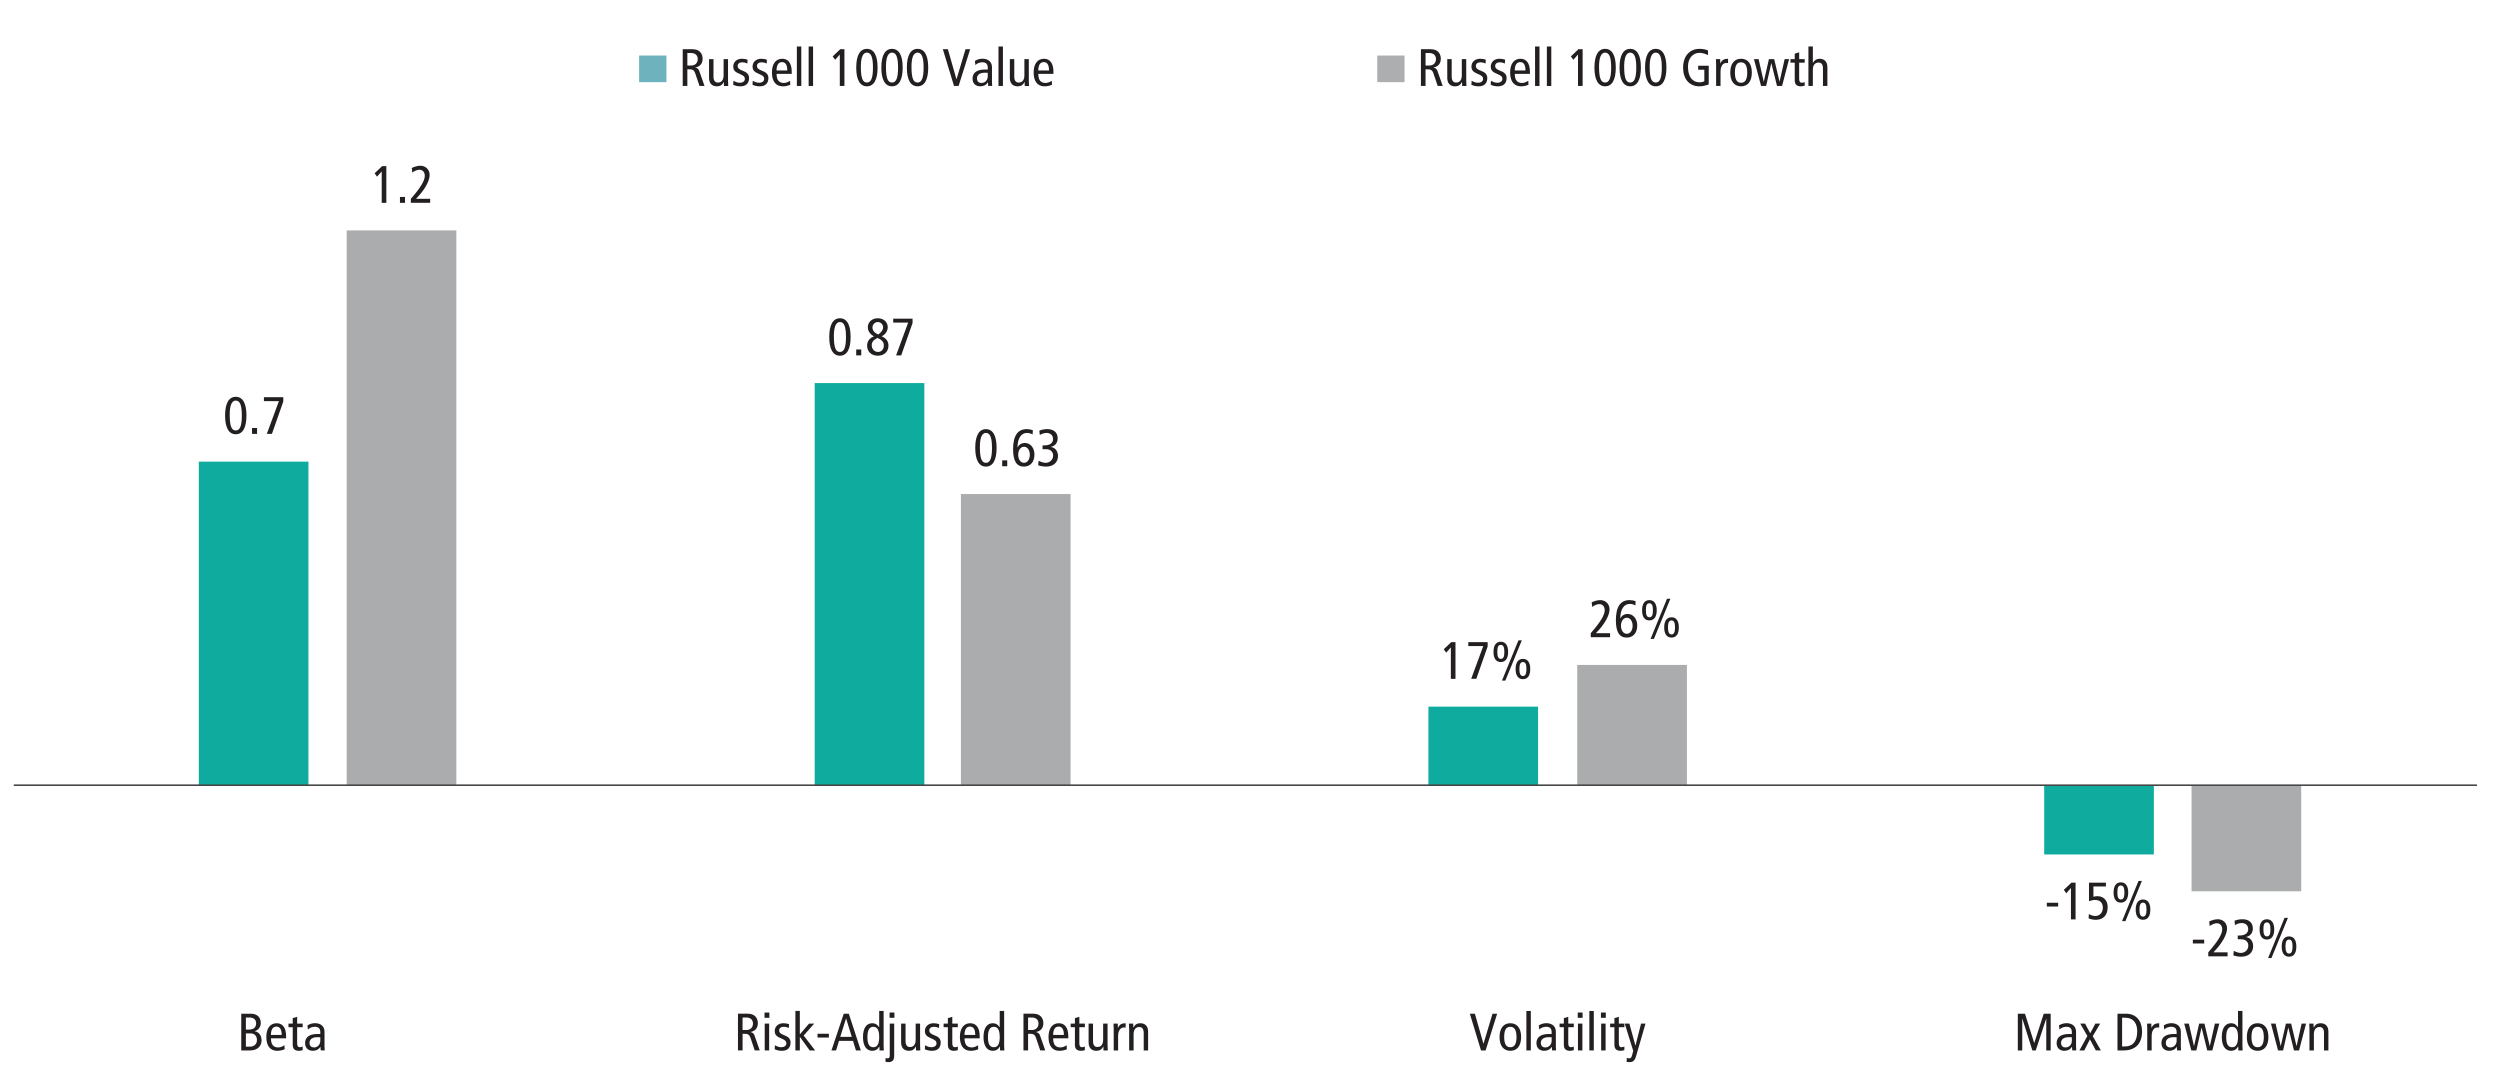 <?xml version="1.0" encoding="UTF-8"?><svg id="Layer_1" xmlns="http://www.w3.org/2000/svg" width="1140" height="490.21" viewBox="0 0 1140 490.21"><defs><style>.cls-1{fill:#0eab9e;}.cls-2{fill:#231f20;}.cls-3{fill:#adaeb0;}.cls-3,.cls-4{fill-rule:evenodd;}.cls-5{fill:#abacae;}.cls-6{fill:none;stroke:#464646;stroke-linejoin:round;stroke-width:.75px;}.cls-4{fill:#6eb2bd;}</style></defs><polygon class="cls-1" points="90.65 210.51 140.65 210.51 140.65 358.05 90.65 358.05 90.65 210.51 90.65 210.51"/><path class="cls-2" d="M102.64,189.48c0-5.59,1.73-8.54,4.87-8.54s4.87,2.9,4.87,8.54-1.73,8.54-4.87,8.54-4.87-2.95-4.87-8.54ZM107.51,196.3c1.92,0,2.76-2.11,2.76-6.82s-.84-6.82-2.76-6.82c-2.16,0-2.76,3.05-2.76,6.41,0,5.4.89,7.22,2.76,7.22Z"/><path class="cls-2" d="M114.93,197.86v-2.69h2.3v2.69h-2.3Z"/><path class="cls-2" d="M121.67,197.86l5.5-14.93h-6.82v-1.82h8.83v1.99l-5.18,14.76h-2.33Z"/><polygon class="cls-5" points="158.09 105.06 208.09 105.06 208.09 358.05 158.09 358.05 158.09 105.06 158.09 105.06"/><path class="cls-2" d="M174.06,92.5v-14.33l-2.14,2.4-1.1-1.56,3.43-3.26h1.92v16.75h-2.11Z"/><path class="cls-2" d="M182.38,92.5v-2.69h2.3v2.69h-2.3Z"/><path class="cls-2" d="M187.35,92.5v-1.85c4.3-4.9,6.36-8.23,6.36-10.44,0-1.63-.91-2.81-2.47-2.81-.84,0-2.14.43-3.22,1.3l-.26-2.11c1.46-.7,2.9-1.01,3.94-1.01,2.47,0,4.22,1.82,4.22,4.22,0,2.74-2.33,6.94-6.24,10.87h6.48v1.82h-8.81Z"/><polygon class="cls-1" points="371.5 174.68 421.5 174.68 421.5 358.05 371.5 358.05 371.5 174.68 371.5 174.68"/><path class="cls-2" d="M378.14,153.67c0-5.59,1.73-8.54,4.87-8.54s4.87,2.9,4.87,8.54-1.73,8.54-4.87,8.54-4.87-2.95-4.87-8.54ZM383.01,160.49c1.92,0,2.76-2.11,2.76-6.82s-.84-6.82-2.76-6.82c-2.16,0-2.76,3.05-2.76,6.41,0,5.4.89,7.22,2.76,7.22Z"/><path class="cls-2" d="M390.43,162.05v-2.69h2.3v2.69h-2.3Z"/><path class="cls-2" d="M405.14,157.63c0,2.64-1.92,4.58-4.87,4.58s-4.87-1.92-4.87-4.58c0-1.99,1.06-3.43,3.14-4.27-1.75-.84-2.81-2.42-2.81-4.15,0-2.21,1.75-4.08,4.54-4.08s4.54,1.85,4.54,4.08c0,1.73-1.06,3.34-2.78,4.15,2.09.84,3.12,2.33,3.12,4.27ZM397.51,157.39c0,1.75,1.18,3.1,2.9,3.1,1.54,0,2.62-1.25,2.62-2.95,0-1.61-.94-2.57-2.9-3.46-1.87,1.03-2.62,1.87-2.62,3.31ZM402.69,149.2c0-1.25-1.08-2.35-2.42-2.35s-2.42,1.13-2.42,2.5.98,2.5,2.62,3.19c1.34-.96,2.23-2.09,2.23-3.34Z"/><path class="cls-2" d="M408.62,162.05l5.5-14.93h-6.82v-1.82h8.83v1.99l-5.18,14.76h-2.33Z"/><polygon class="cls-5" points="438.17 225.28 488.17 225.28 488.17 358.05 438.17 358.05 438.17 225.28 438.17 225.28"/><path class="cls-2" d="M444.71,204.23c0-5.59,1.73-8.54,4.87-8.54s4.87,2.9,4.87,8.54-1.73,8.54-4.87,8.54-4.87-2.95-4.87-8.54ZM449.59,211.05c1.92,0,2.76-2.11,2.76-6.82s-.84-6.82-2.76-6.82c-2.16,0-2.76,3.05-2.76,6.41,0,5.4.89,7.22,2.76,7.22Z"/><path class="cls-2" d="M457,212.61v-2.69h2.3v2.69h-2.3Z"/><path class="cls-2" d="M464.03,204.06c.58-1.32,1.8-2.06,3.31-2.06,2.64,0,4.37,2.35,4.37,5.23,0,3.48-1.92,5.54-4.82,5.54-3.24,0-4.92-2.45-4.92-7.87,0-6.14,2.06-9.22,6.22-9.22,1.03,0,2.02.19,2.78.48l-.1,1.97c-.77-.46-1.63-.72-2.57-.72-2.62,0-4.3,2.42-4.32,6.65h.05ZM469.6,207.37c0-1.99-1.01-3.65-2.64-3.65s-2.66,1.63-2.66,3.65,1.03,3.67,2.66,3.67,2.64-1.68,2.64-3.67Z"/><path class="cls-2" d="M473.61,210.09c1.13.6,2.26.96,3.19.96,1.94,0,3.43-1.44,3.43-3.36,0-1.73-1.3-2.86-3.19-2.86h-1.63v-1.73h.77c2.76,0,4.01-1.22,4.01-2.95,0-1.63-1.22-2.74-2.98-2.74-.84,0-1.94.29-3.07.94l-.19-1.97c1.03-.48,2.4-.7,3.65-.7,2.88,0,4.7,1.56,4.7,4.15,0,2.11-1.15,3.53-3.1,3.94v.05c2.02.29,3.24,1.94,3.24,4.13,0,2.81-1.99,4.82-5.45,4.82-1.18,0-2.71-.26-3.58-.62l.19-2.06Z"/><polygon class="cls-1" points="651.36 322.23 701.36 322.23 701.36 358.05 651.36 358.05 651.36 322.23 651.36 322.23"/><path class="cls-2" d="M661.59,309.55v-14.33l-2.14,2.4-1.1-1.56,3.43-3.26h1.92v16.75h-2.11Z"/><path class="cls-2" d="M670.86,309.55l5.5-14.93h-6.82v-1.82h8.83v1.99l-5.18,14.76h-2.33Z"/><path class="cls-2" d="M681.03,297.26c0-3.05,1.22-4.63,3.34-4.63s3.34,1.66,3.34,4.63-1.2,4.63-3.34,4.63-3.34-1.58-3.34-4.63ZM685.98,297.26c0-2.23-.48-3.19-1.63-3.19s-1.58.98-1.58,3.19.5,3.19,1.61,3.19,1.61-.91,1.61-3.19ZM684.9,310.34l7.51-18.34h1.54l-7.51,18.34h-1.54ZM691.11,305.08c0-2.98,1.2-4.63,3.34-4.63s3.34,1.58,3.34,4.63-1.2,4.63-3.34,4.63-3.34-1.68-3.34-4.63ZM696.06,305.08c0-2.23-.48-3.19-1.61-3.19s-1.61,1.06-1.61,3.19.53,3.19,1.61,3.19,1.61-.94,1.61-3.19Z"/><polygon class="cls-5" points="719.23 303.2 769.23 303.2 769.23 358.05 719.23 358.05 719.23 303.2 719.23 303.2"/><path class="cls-2" d="M725.39,290.57v-1.85c4.3-4.9,6.36-8.23,6.36-10.44,0-1.63-.91-2.81-2.47-2.81-.84,0-2.14.43-3.22,1.3l-.26-2.11c1.46-.7,2.9-1.01,3.94-1.01,2.47,0,4.22,1.82,4.22,4.22,0,2.74-2.33,6.94-6.24,10.87h6.48v1.82h-8.81Z"/><path class="cls-2" d="M738.9,282.03c.58-1.32,1.8-2.06,3.31-2.06,2.64,0,4.37,2.35,4.37,5.23,0,3.48-1.92,5.54-4.82,5.54-3.24,0-4.92-2.45-4.92-7.87,0-6.14,2.06-9.22,6.22-9.22,1.03,0,2.02.19,2.78.48l-.1,1.97c-.77-.46-1.63-.72-2.57-.72-2.62,0-4.3,2.42-4.32,6.65h.05ZM744.47,285.34c0-1.99-1.01-3.65-2.64-3.65s-2.67,1.63-2.67,3.65,1.03,3.67,2.67,3.67,2.64-1.68,2.64-3.67Z"/><path class="cls-2" d="M748.79,278.28c0-3.05,1.22-4.63,3.34-4.63s3.34,1.66,3.34,4.63-1.2,4.63-3.34,4.63-3.34-1.58-3.34-4.63ZM753.73,278.28c0-2.23-.48-3.19-1.63-3.19s-1.58.98-1.58,3.19.5,3.19,1.61,3.19,1.61-.91,1.61-3.19ZM752.65,291.36l7.51-18.34h1.54l-7.51,18.34h-1.54ZM758.87,286.11c0-2.98,1.2-4.63,3.34-4.63s3.34,1.58,3.34,4.63-1.2,4.63-3.34,4.63-3.34-1.68-3.34-4.63ZM763.81,286.11c0-2.23-.48-3.19-1.61-3.19s-1.61,1.06-1.61,3.19.53,3.19,1.61,3.19,1.61-.94,1.61-3.19Z"/><polygon class="cls-1" points="932.16 389.63 982.16 389.63 982.16 358.05 932.16 358.05 932.16 389.63 932.16 389.63"/><path class="cls-2" d="M933.35,413.38v-1.73h5.18v1.73h-5.18Z"/><path class="cls-2" d="M944.35,419.26v-14.33l-2.14,2.4-1.1-1.56,3.43-3.26h1.92v16.75h-2.11Z"/><path class="cls-2" d="M952.51,416.81c.86.5,2.04.89,2.9.89,2.11,0,3.48-1.58,3.48-3.79s-1.27-3.53-3.55-3.53c-.86,0-1.63.22-2.76.55v-8.42h7.71v1.73h-5.69v4.68c.62-.19,1.37-.26,1.82-.26,2.78,0,4.68,1.9,4.68,4.99,0,3.62-1.97,5.78-5.4,5.78-1.08,0-2.3-.22-3.29-.67l.1-1.94Z"/><path class="cls-2" d="M963.79,406.97c0-3.05,1.22-4.63,3.34-4.63s3.34,1.66,3.34,4.63-1.2,4.63-3.34,4.63-3.34-1.58-3.34-4.63ZM968.73,406.97c0-2.23-.48-3.19-1.63-3.19s-1.58.98-1.58,3.19.5,3.19,1.61,3.19,1.61-.91,1.61-3.19ZM967.65,420.05l7.51-18.34h1.54l-7.51,18.34h-1.54ZM973.87,414.79c0-2.98,1.2-4.63,3.34-4.63s3.34,1.58,3.34,4.63-1.2,4.63-3.34,4.63-3.34-1.68-3.34-4.63ZM978.81,414.79c0-2.23-.48-3.19-1.61-3.19s-1.61,1.06-1.61,3.19.53,3.19,1.61,3.19,1.61-.94,1.61-3.19Z"/><polygon class="cls-5" points="999.35 406.43 1049.35 406.43 1049.35 358.05 999.35 358.05 999.35 406.43 999.35 406.43"/><path class="cls-2" d="M999.94,430.22v-1.73h5.18v1.73h-5.18Z"/><path class="cls-2" d="M1006.97,436.1v-1.85c4.3-4.9,6.36-8.23,6.36-10.44,0-1.63-.91-2.81-2.47-2.81-.84,0-2.14.43-3.22,1.3l-.26-2.11c1.46-.7,2.9-1.01,3.94-1.01,2.47,0,4.22,1.82,4.22,4.22,0,2.74-2.33,6.94-6.24,10.87h6.48v1.82h-8.81Z"/><path class="cls-2" d="M1018.61,433.58c1.13.6,2.26.96,3.19.96,1.94,0,3.43-1.44,3.43-3.36,0-1.73-1.3-2.86-3.19-2.86h-1.63v-1.73h.77c2.76,0,4.01-1.22,4.01-2.95,0-1.63-1.22-2.74-2.98-2.74-.84,0-1.94.29-3.07.94l-.19-1.97c1.03-.48,2.4-.7,3.65-.7,2.88,0,4.7,1.56,4.7,4.15,0,2.11-1.15,3.53-3.1,3.94v.05c2.02.29,3.24,1.94,3.24,4.13,0,2.81-1.99,4.82-5.45,4.82-1.18,0-2.71-.26-3.58-.62l.19-2.06Z"/><path class="cls-2" d="M1030.37,423.81c0-3.05,1.22-4.63,3.34-4.63s3.34,1.66,3.34,4.63-1.2,4.63-3.34,4.63-3.34-1.58-3.34-4.63ZM1035.32,423.81c0-2.23-.48-3.19-1.63-3.19s-1.58.98-1.58,3.19.5,3.19,1.61,3.19,1.61-.91,1.61-3.19ZM1034.24,436.89l7.51-18.34h1.54l-7.51,18.34h-1.54ZM1040.45,431.63c0-2.98,1.2-4.63,3.34-4.63s3.34,1.58,3.34,4.63-1.2,4.63-3.34,4.63-3.34-1.68-3.34-4.63ZM1045.4,431.63c0-2.23-.48-3.19-1.61-3.19s-1.61,1.06-1.61,3.19.53,3.19,1.61,3.19,1.61-.94,1.61-3.19Z"/><path class="cls-2" d="M110.01,479v-16.75h4.32c2.81,0,4.58,1.49,4.58,4.25,0,1.75-1.03,3.22-2.76,3.72v.05c1.94.31,3.12,1.92,3.12,4.15,0,2.66-1.97,4.58-5.16,4.58h-4.1ZM113.42,469.5c2.26,0,3.38-1.06,3.38-2.88,0-1.7-1.18-2.64-3-2.64h-1.68v5.52h1.3ZM113.97,477.27c1.94,0,3.19-1.18,3.19-3s-.96-3.05-3.05-3.05h-1.99v6.05h1.85Z"/><path class="cls-2" d="M129.79,478.45c-.96.46-2.23.72-3.41.72-3.17,0-4.94-2.3-4.94-6.29s1.78-6.29,4.73-6.29c2.57,0,4.3,1.9,4.3,5.93v.96h-6.91c0,2.86,1.13,4.15,3.34,4.15.89,0,1.94-.41,2.81-1.01l.1,1.82ZM128.44,471.94c0-2.52-.79-3.82-2.4-3.82s-2.47,1.3-2.5,3.82h4.9Z"/><path class="cls-2" d="M138.02,478.86c-.48.17-1.15.31-1.73.31-2.21,0-2.81-1.2-2.81-2.86v-7.92h-1.94v-1.63h1.94v-2.5l2.02-.6v3.1h2.52v1.63h-2.52v7.2c0,1.2.22,1.94,1.27,1.94.5,0,.84-.14,1.25-.31v1.63Z"/><path class="cls-2" d="M146.25,479l-.12-1.66h-.05c-.74,1.25-1.94,1.82-3.43,1.82-2.18,0-3.53-1.34-3.53-3.53,0-2.98,2.42-4.13,5.69-4.13h1.25v-.91c0-2.4-1.94-2.38-2.59-2.38-1.08,0-2.38.5-3.05,1.27l-.22-1.9c1.03-.67,2.3-1.01,3.46-1.01,1.44,0,4.32.53,4.32,4.01v6.67c0,.58.1,1.58.1,1.73h-1.82ZM146.06,473c-.14,0-.62-.05-1.32-.05-3.1,0-3.6,1.66-3.6,2.54,0,1.3.67,2.14,2.06,2.14,1.78,0,2.86-1.49,2.86-3.02v-1.61Z"/><path class="cls-2" d="M344.16,479l-1.94-5.74c-.58-1.7-1.46-1.85-2.88-1.85h-.72v7.58h-2.11v-16.75h4.44c3.38,0,4.63,2.14,4.63,4.34s-1.15,3.55-3.31,4.01v.05c1.08.22,1.51.74,1.82,1.63l2.35,6.72h-2.28ZM340.31,469.69c1.85,0,3.05-1.18,3.05-2.95s-1.22-2.76-3.02-2.76h-1.73v5.71h1.7Z"/><path class="cls-2" d="M348.62,464.12v-2.4h2.21v2.4h-2.21ZM348.71,479v-12.24h2.02v12.24h-2.02Z"/><path class="cls-2" d="M353.37,476.62c.94.55,1.85.91,2.88.91,1.42,0,2.33-.7,2.33-1.73s-.53-1.51-2.35-2.28c-1.94-.82-2.95-1.51-2.95-3.38,0-2.06,1.61-3.55,3.96-3.55.96,0,1.87.17,2.57.43l-.1,1.73c-.67-.31-1.51-.53-2.38-.53-1.27,0-2.04.65-2.04,1.68,0,.91.55,1.51,2.4,2.21,1.42.53,2.81,1.37,2.81,3.24,0,2.38-1.34,3.82-3.96,3.82-1.22,0-2.4-.26-3.29-.72l.12-1.82Z"/><path class="cls-2" d="M369.21,479l-4.44-6.17h-.05v6.17h-2.02v-18h2.02v10.68l4.2-4.92h2.35l-4.8,5.47,5.23,6.77h-2.5Z"/><path class="cls-2" d="M372.79,473.12v-1.73h5.18v1.73h-5.18Z"/><path class="cls-2" d="M390.31,479l-1.34-4.37h-6.38l-1.34,4.37h-2.11l5.62-16.75h2.3l5.47,16.75h-2.21ZM385.84,464.46h-.05l-2.64,8.35h5.26l-2.57-8.35Z"/><path class="cls-2" d="M401.08,479l-.07-1.8h-.05c-.74,1.34-1.8,1.97-3.22,1.97-2.66,0-4.22-2.28-4.22-6.29s1.56-6.29,4.22-6.29c1.44,0,2.28.58,3.12,1.85h.05v-7.44h2.02v15.89c0,.5.1,1.7.1,2.11h-1.94ZM400.91,472.88c0-3.1-.82-4.66-2.71-4.66-1.7,0-2.66,1.42-2.66,4.66s.84,4.66,2.69,4.66,2.69-1.56,2.69-4.66Z"/><path class="cls-2" d="M403.79,482.48l.24.05c.1.02.41.07.74.07.98,0,.96-.94.96-1.56v-14.28h2.02v14.62c0,2.21-.91,2.95-2.74,2.95-.53,0-.89-.07-1.22-.22v-1.63ZM405.64,464.12v-2.4h2.21v2.4h-2.21Z"/><path class="cls-2" d="M417.71,479l-.07-1.82h-.05c-.67,1.42-1.68,1.99-3.1,1.99-2.33,0-3.58-1.44-3.58-3.86v-8.54h2.02v7.97c0,1.73.65,2.71,2.02,2.71,1.7,0,2.59-1.27,2.59-3.26v-7.42h2.02v9.77c0,.58.1,1.97.1,2.47h-1.94Z"/><path class="cls-2" d="M421.84,476.62c.94.55,1.85.91,2.88.91,1.42,0,2.33-.7,2.33-1.73s-.53-1.51-2.35-2.28c-1.94-.82-2.95-1.51-2.95-3.38,0-2.06,1.61-3.55,3.96-3.55.96,0,1.87.17,2.57.43l-.1,1.73c-.67-.31-1.51-.53-2.38-.53-1.27,0-2.04.65-2.04,1.68,0,.91.55,1.51,2.4,2.21,1.42.53,2.81,1.37,2.81,3.24,0,2.38-1.34,3.82-3.96,3.82-1.22,0-2.4-.26-3.29-.72l.12-1.82Z"/><path class="cls-2" d="M436.77,478.86c-.48.17-1.15.31-1.73.31-2.21,0-2.81-1.2-2.81-2.86v-7.92h-1.94v-1.63h1.94v-2.5l2.02-.6v3.1h2.52v1.63h-2.52v7.2c0,1.2.22,1.94,1.27,1.94.5,0,.84-.14,1.25-.31v1.63Z"/><path class="cls-2" d="M446.06,478.45c-.96.46-2.23.72-3.41.72-3.17,0-4.94-2.3-4.94-6.29s1.78-6.29,4.73-6.29c2.57,0,4.3,1.9,4.3,5.93v.96h-6.91c0,2.86,1.13,4.15,3.34,4.15.89,0,1.94-.41,2.81-1.01l.1,1.82ZM444.71,471.94c0-2.52-.79-3.82-2.4-3.82s-2.47,1.3-2.5,3.82h4.9Z"/><path class="cls-2" d="M456.04,479l-.07-1.8h-.05c-.74,1.34-1.8,1.97-3.22,1.97-2.66,0-4.22-2.28-4.22-6.29s1.56-6.29,4.22-6.29c1.44,0,2.28.58,3.12,1.85h.05v-7.44h2.02v15.89c0,.5.1,1.7.1,2.11h-1.94ZM455.87,472.88c0-3.1-.82-4.66-2.71-4.66-1.7,0-2.66,1.42-2.66,4.66s.84,4.66,2.69,4.66,2.69-1.56,2.69-4.66Z"/><path class="cls-2" d="M474.35,479l-1.94-5.74c-.58-1.7-1.46-1.85-2.88-1.85h-.72v7.58h-2.11v-16.75h4.44c3.38,0,4.63,2.14,4.63,4.34s-1.15,3.55-3.31,4.01v.05c1.08.22,1.51.74,1.82,1.63l2.35,6.72h-2.28ZM470.51,469.69c1.85,0,3.05-1.18,3.05-2.95s-1.22-2.76-3.02-2.76h-1.73v5.71h1.7Z"/><path class="cls-2" d="M486.47,478.45c-.96.46-2.23.72-3.41.72-3.17,0-4.94-2.3-4.94-6.29s1.78-6.29,4.73-6.29c2.57,0,4.3,1.9,4.3,5.93v.96h-6.91c0,2.86,1.13,4.15,3.34,4.15.89,0,1.94-.41,2.81-1.01l.1,1.82ZM485.13,471.94c0-2.52-.79-3.82-2.4-3.82s-2.47,1.3-2.5,3.82h4.9Z"/><path class="cls-2" d="M494.7,478.86c-.48.17-1.15.31-1.73.31-2.21,0-2.81-1.2-2.81-2.86v-7.92h-1.94v-1.63h1.94v-2.5l2.02-.6v3.1h2.52v1.63h-2.52v7.2c0,1.2.22,1.94,1.27,1.94.5,0,.84-.14,1.25-.31v1.63Z"/><path class="cls-2" d="M503.2,479l-.07-1.82h-.05c-.67,1.42-1.68,1.99-3.1,1.99-2.33,0-3.58-1.44-3.58-3.86v-8.54h2.02v7.97c0,1.73.65,2.71,2.02,2.71,1.7,0,2.59-1.27,2.59-3.26v-7.42h2.02v9.77c0,.58.1,1.97.1,2.47h-1.94Z"/><path class="cls-2" d="M507.85,479v-9.77c0-.55-.1-1.94-.1-2.47h1.94l.07,1.92h.05c.65-1.46,1.66-2.09,3.48-2.09v1.99c-.26-.05-.5-.07-.77-.07-1.7,0-2.66,1.61-2.66,3.91v6.58h-2.02Z"/><path class="cls-2" d="M521.53,479v-7.99c0-1.75-.67-2.69-2.02-2.69-1.63,0-2.59,1.22-2.59,3.22v7.46h-2.02v-9.77c0-.55-.1-2.04-.1-2.47h1.94l.07,1.82h.05c.67-1.42,1.68-1.99,3.1-1.99,2.33,0,3.58,1.46,3.58,3.84v8.57h-2.02Z"/><path class="cls-2" d="M675.34,479l-5.09-16.75h2.3l3.89,13.66h.05l4.1-13.66h2.11l-5.26,16.75h-2.11Z"/><path class="cls-2" d="M683.79,472.88c0-4.03,1.85-6.29,4.92-6.29s4.92,2.26,4.92,6.29-1.85,6.29-4.92,6.29-4.92-2.26-4.92-6.29ZM691.52,472.88c0-3.14-.91-4.66-2.83-4.66s-2.78,1.51-2.78,4.66.89,4.66,2.81,4.66,2.81-1.56,2.81-4.66Z"/><path class="cls-2" d="M696.03,479v-18h2.02v18h-2.02Z"/><path class="cls-2" d="M707.74,479l-.12-1.66h-.05c-.74,1.25-1.94,1.82-3.43,1.82-2.18,0-3.53-1.34-3.53-3.53,0-2.98,2.42-4.13,5.69-4.13h1.25v-.91c0-2.4-1.94-2.38-2.59-2.38-1.08,0-2.38.5-3.05,1.27l-.22-1.9c1.03-.67,2.3-1.01,3.46-1.01,1.44,0,4.32.53,4.32,4.01v6.67c0,.58.1,1.58.1,1.73h-1.82ZM707.55,473c-.14,0-.62-.05-1.32-.05-3.1,0-3.6,1.66-3.6,2.54,0,1.3.67,2.14,2.06,2.14,1.78,0,2.86-1.49,2.86-3.02v-1.61Z"/><path class="cls-2" d="M717.65,478.86c-.48.17-1.15.31-1.73.31-2.21,0-2.81-1.2-2.81-2.86v-7.92h-1.94v-1.63h1.94v-2.5l2.02-.6v3.1h2.52v1.63h-2.52v7.2c0,1.2.22,1.94,1.27,1.94.5,0,.84-.14,1.25-.31v1.63Z"/><path class="cls-2" d="M719.45,464.12v-2.4h2.21v2.4h-2.21ZM719.55,479v-12.24h2.02v12.24h-2.02Z"/><path class="cls-2" d="M724.75,479v-18h2.02v18h-2.02Z"/><path class="cls-2" d="M730.03,464.12v-2.4h2.21v2.4h-2.21ZM730.13,479v-12.24h2.02v12.24h-2.02Z"/><path class="cls-2" d="M740.71,478.86c-.48.17-1.15.31-1.73.31-2.21,0-2.81-1.2-2.81-2.86v-7.92h-1.94v-1.63h1.94v-2.5l2.02-.6v3.1h2.52v1.63h-2.52v7.2c0,1.2.22,1.94,1.27,1.94.5,0,.84-.14,1.25-.31v1.63Z"/><path class="cls-2" d="M741.82,482.36c.36.17.67.24,1.13.24.94,0,1.15-.89,1.44-2.02l.36-1.39-3.86-12.43h2.11l2.74,9.99h.05l2.54-9.99h2.02l-4.32,14.95c-.7,2.45-1.99,2.62-3,2.62-.48,0-.94-.05-1.3-.14l.1-1.82Z"/><path class="cls-2" d="M933.1,479v-14.45h-.05l-4.75,14.45h-1.54l-4.56-14.45h-.05v14.45h-2.02v-16.75h3.26l4.2,13.32h.05l4.3-13.32h3.17v16.75h-2.02Z"/><path class="cls-2" d="M944.95,479l-.12-1.66h-.05c-.74,1.25-1.94,1.82-3.43,1.82-2.18,0-3.53-1.34-3.53-3.53,0-2.98,2.42-4.13,5.69-4.13h1.25v-.91c0-2.4-1.94-2.38-2.59-2.38-1.08,0-2.38.5-3.05,1.27l-.22-1.9c1.03-.67,2.3-1.01,3.46-1.01,1.44,0,4.32.53,4.32,4.01v6.67c0,.58.1,1.58.1,1.73h-1.82ZM944.76,473c-.14,0-.62-.05-1.32-.05-3.1,0-3.6,1.66-3.6,2.54,0,1.3.67,2.14,2.06,2.14,1.78,0,2.86-1.49,2.86-3.02v-1.61Z"/><path class="cls-2" d="M955.71,479l-2.71-5.06-2.57,5.06h-2.21l3.62-6.58-3.26-5.67h2.21l2.35,4.42,2.35-4.42h2.21l-3.41,5.74,3.72,6.5h-2.3Z"/><path class="cls-2" d="M965.57,479v-16.75h3.84c4.82,0,7.37,3.41,7.37,8.11,0,5.69-3.14,8.64-8.47,8.64h-2.74ZM968.98,477.18c3.77,0,5.59-2.59,5.59-6.89,0-3.19-1.3-6.22-5.67-6.22h-1.22v13.11h1.3Z"/><path class="cls-2" d="M979.15,479v-9.77c0-.55-.1-1.94-.1-2.47h1.94l.07,1.92h.05c.65-1.46,1.66-2.09,3.48-2.09v1.99c-.26-.05-.5-.07-.77-.07-1.7,0-2.66,1.61-2.66,3.91v6.58h-2.02Z"/><path class="cls-2" d="M992.74,479l-.12-1.66h-.05c-.74,1.25-1.94,1.82-3.43,1.82-2.18,0-3.53-1.34-3.53-3.53,0-2.98,2.42-4.13,5.69-4.13h1.25v-.91c0-2.4-1.94-2.38-2.59-2.38-1.08,0-2.38.5-3.05,1.27l-.22-1.9c1.03-.67,2.3-1.01,3.46-1.01,1.44,0,4.32.53,4.32,4.01v6.67c0,.58.1,1.58.1,1.73h-1.82ZM992.54,473c-.14,0-.62-.05-1.32-.05-3.1,0-3.6,1.66-3.6,2.54,0,1.3.67,2.14,2.06,2.14,1.78,0,2.86-1.49,2.86-3.02v-1.61Z"/><path class="cls-2" d="M1006.51,479l-2.57-10.34h-.05l-2.35,10.34h-2.3l-3.24-12.24h2.11l2.33,10.22h.05l2.33-10.22h2.4l2.42,10.22h.05l2.3-10.22h2.02l-3.19,12.24h-2.3Z"/><path class="cls-2" d="M1020.7,479l-.07-1.8h-.05c-.74,1.34-1.8,1.97-3.22,1.97-2.67,0-4.22-2.28-4.22-6.29s1.56-6.29,4.22-6.29c1.44,0,2.28.58,3.12,1.85h.05v-7.44h2.02v15.89c0,.5.1,1.7.1,2.11h-1.94ZM1020.53,472.88c0-3.1-.82-4.66-2.71-4.66-1.71,0-2.67,1.42-2.67,4.66s.84,4.66,2.69,4.66,2.69-1.56,2.69-4.66Z"/><path class="cls-2" d="M1024.56,472.88c0-4.03,1.85-6.29,4.92-6.29s4.92,2.26,4.92,6.29-1.85,6.29-4.92,6.29-4.92-2.26-4.92-6.29ZM1032.29,472.88c0-3.14-.91-4.66-2.83-4.66s-2.78,1.51-2.78,4.66.89,4.66,2.81,4.66,2.81-1.56,2.81-4.66Z"/><path class="cls-2" d="M1046.06,479l-2.57-10.34h-.05l-2.35,10.34h-2.3l-3.24-12.24h2.11l2.33,10.22h.05l2.33-10.22h2.4l2.42,10.22h.05l2.3-10.22h2.02l-3.19,12.24h-2.3Z"/><path class="cls-2" d="M1059.74,479v-7.99c0-1.75-.67-2.69-2.02-2.69-1.63,0-2.59,1.22-2.59,3.22v7.46h-2.02v-9.77c0-.55-.1-2.04-.1-2.47h1.94l.07,1.82h.05c.67-1.42,1.68-1.99,3.1-1.99,2.33,0,3.58,1.46,3.58,3.84v8.57h-2.02Z"/><polygon class="cls-4" points="291.45 25.32 303.89 25.32 303.89 37.46 291.45 37.46 291.45 25.32 291.45 25.32"/><path class="cls-2" d="M318.97,39.2l-1.94-5.74c-.58-1.7-1.46-1.85-2.88-1.85h-.72v7.58h-2.11v-16.75h4.44c3.38,0,4.63,2.14,4.63,4.34s-1.15,3.55-3.31,4.01v.05c1.08.22,1.51.74,1.82,1.63l2.35,6.72h-2.28ZM315.13,29.89c1.85,0,3.05-1.18,3.05-2.95s-1.22-2.76-3.02-2.76h-1.73v5.71h1.7Z"/><path class="cls-2" d="M330.13,39.2l-.07-1.82h-.05c-.67,1.42-1.68,1.99-3.1,1.99-2.33,0-3.58-1.44-3.58-3.86v-8.54h2.02v7.97c0,1.73.65,2.71,2.02,2.71,1.7,0,2.59-1.27,2.59-3.26v-7.42h2.02v9.77c0,.58.1,1.97.1,2.47h-1.94Z"/><path class="cls-2" d="M334.45,36.82c.94.55,1.85.91,2.88.91,1.42,0,2.33-.7,2.33-1.73s-.53-1.51-2.35-2.28c-1.94-.82-2.95-1.51-2.95-3.38,0-2.06,1.61-3.55,3.96-3.55.96,0,1.87.17,2.57.43l-.1,1.73c-.67-.31-1.51-.53-2.38-.53-1.27,0-2.04.65-2.04,1.68,0,.91.55,1.51,2.4,2.21,1.42.53,2.81,1.37,2.81,3.24,0,2.38-1.34,3.82-3.96,3.82-1.22,0-2.4-.26-3.29-.72l.12-1.82Z"/><path class="cls-2" d="M343.26,36.82c.94.55,1.85.91,2.88.91,1.42,0,2.33-.7,2.33-1.73s-.53-1.51-2.35-2.28c-1.94-.82-2.95-1.51-2.95-3.38,0-2.06,1.61-3.55,3.96-3.55.96,0,1.87.17,2.57.43l-.1,1.73c-.67-.31-1.51-.53-2.38-.53-1.27,0-2.04.65-2.04,1.68,0,.91.55,1.51,2.4,2.21,1.42.53,2.81,1.37,2.81,3.24,0,2.38-1.34,3.82-3.96,3.82-1.22,0-2.4-.26-3.29-.72l.12-1.82Z"/><path class="cls-2" d="M360.35,38.65c-.96.46-2.23.72-3.41.72-3.17,0-4.94-2.3-4.94-6.29s1.78-6.29,4.73-6.29c2.57,0,4.3,1.9,4.3,5.93v.96h-6.91c0,2.86,1.13,4.15,3.34,4.15.89,0,1.94-.41,2.81-1.01l.1,1.82ZM359,32.14c0-2.52-.79-3.82-2.4-3.82s-2.47,1.3-2.5,3.82h4.9Z"/><path class="cls-2" d="M363.37,39.2v-18h2.02v18h-2.02Z"/><path class="cls-2" d="M368.74,39.2v-18h2.02v18h-2.02Z"/><path class="cls-2" d="M382.95,39.2v-14.33l-2.14,2.4-1.1-1.56,3.43-3.26h1.92v16.75h-2.11Z"/><path class="cls-2" d="M390.44,30.82c0-5.59,1.73-8.54,4.87-8.54s4.87,2.9,4.87,8.54-1.73,8.54-4.87,8.54-4.87-2.95-4.87-8.54ZM395.31,37.64c1.92,0,2.76-2.11,2.76-6.82s-.84-6.82-2.76-6.82c-2.16,0-2.76,3.05-2.76,6.41,0,5.4.89,7.22,2.76,7.22Z"/><path class="cls-2" d="M401.89,30.82c0-5.59,1.73-8.54,4.87-8.54s4.87,2.9,4.87,8.54-1.73,8.54-4.87,8.54-4.87-2.95-4.87-8.54ZM406.76,37.64c1.92,0,2.76-2.11,2.76-6.82s-.84-6.82-2.76-6.82c-2.16,0-2.76,3.05-2.76,6.41,0,5.4.89,7.22,2.76,7.22Z"/><path class="cls-2" d="M413.53,30.82c0-5.59,1.73-8.54,4.87-8.54s4.87,2.9,4.87,8.54-1.73,8.54-4.87,8.54-4.87-2.95-4.87-8.54ZM418.4,37.64c1.92,0,2.76-2.11,2.76-6.82s-.84-6.82-2.76-6.82c-2.16,0-2.76,3.05-2.76,6.41,0,5.4.89,7.22,2.76,7.22Z"/><path class="cls-2" d="M435.03,39.2l-5.09-16.75h2.3l3.89,13.66h.05l4.1-13.66h2.11l-5.26,16.75h-2.11Z"/><path class="cls-2" d="M450.61,39.2l-.12-1.66h-.05c-.74,1.25-1.94,1.82-3.43,1.82-2.18,0-3.53-1.34-3.53-3.53,0-2.98,2.42-4.13,5.69-4.13h1.25v-.91c0-2.4-1.94-2.38-2.59-2.38-1.08,0-2.38.5-3.05,1.27l-.22-1.9c1.03-.67,2.3-1.01,3.46-1.01,1.44,0,4.32.53,4.32,4.01v6.67c0,.58.1,1.58.1,1.73h-1.82ZM450.42,33.2c-.14,0-.62-.05-1.32-.05-3.1,0-3.6,1.66-3.6,2.54,0,1.3.67,2.14,2.06,2.14,1.78,0,2.86-1.49,2.86-3.02v-1.61Z"/><path class="cls-2" d="M455.31,39.2v-18h2.02v18h-2.02Z"/><path class="cls-2" d="M467.29,39.2l-.07-1.82h-.05c-.67,1.42-1.68,1.99-3.1,1.99-2.33,0-3.58-1.44-3.58-3.86v-8.54h2.02v7.97c0,1.73.65,2.71,2.02,2.71,1.7,0,2.59-1.27,2.59-3.26v-7.42h2.02v9.77c0,.58.1,1.97.1,2.47h-1.94Z"/><path class="cls-2" d="M479.69,38.65c-.96.46-2.23.72-3.41.72-3.17,0-4.94-2.3-4.94-6.29s1.78-6.29,4.73-6.29c2.57,0,4.3,1.9,4.3,5.93v.96h-6.91c0,2.86,1.13,4.15,3.34,4.15.89,0,1.94-.41,2.81-1.01l.1,1.82ZM478.35,32.14c0-2.52-.79-3.82-2.4-3.82s-2.47,1.3-2.5,3.82h4.9Z"/><polygon class="cls-3" points="628.03 25.32 640.47 25.32 640.47 37.46 628.03 37.46 628.03 25.32 628.03 25.32"/><path class="cls-2" d="M655.59,39.2l-1.94-5.74c-.58-1.7-1.46-1.85-2.88-1.85h-.72v7.58h-2.11v-16.75h4.44c3.38,0,4.63,2.14,4.63,4.34s-1.15,3.55-3.31,4.01v.05c1.08.22,1.51.74,1.82,1.63l2.35,6.72h-2.28ZM651.75,29.89c1.85,0,3.05-1.18,3.05-2.95s-1.22-2.76-3.02-2.76h-1.73v5.71h1.7Z"/><path class="cls-2" d="M666.75,39.2l-.07-1.82h-.05c-.67,1.42-1.68,1.99-3.1,1.99-2.33,0-3.58-1.44-3.58-3.86v-8.54h2.02v7.97c0,1.73.65,2.71,2.02,2.71,1.7,0,2.59-1.27,2.59-3.26v-7.42h2.02v9.77c0,.58.1,1.97.1,2.47h-1.94Z"/><path class="cls-2" d="M671.07,36.82c.94.55,1.85.91,2.88.91,1.42,0,2.33-.7,2.33-1.73s-.53-1.51-2.35-2.28c-1.94-.82-2.95-1.51-2.95-3.38,0-2.06,1.61-3.55,3.96-3.55.96,0,1.87.17,2.57.43l-.1,1.73c-.67-.31-1.51-.53-2.38-.53-1.27,0-2.04.65-2.04,1.68,0,.91.55,1.51,2.4,2.21,1.42.53,2.81,1.37,2.81,3.24,0,2.38-1.34,3.82-3.96,3.82-1.22,0-2.4-.26-3.29-.72l.12-1.82Z"/><path class="cls-2" d="M679.88,36.82c.94.55,1.85.91,2.88.91,1.42,0,2.33-.7,2.33-1.73s-.53-1.51-2.35-2.28c-1.94-.82-2.95-1.51-2.95-3.38,0-2.06,1.61-3.55,3.96-3.55.96,0,1.87.17,2.57.43l-.1,1.73c-.67-.31-1.51-.53-2.38-.53-1.27,0-2.04.65-2.04,1.68,0,.91.55,1.51,2.4,2.21,1.42.53,2.81,1.37,2.81,3.24,0,2.38-1.34,3.82-3.96,3.82-1.22,0-2.4-.26-3.29-.72l.12-1.82Z"/><path class="cls-2" d="M696.97,38.65c-.96.46-2.23.72-3.41.72-3.17,0-4.94-2.3-4.94-6.29s1.78-6.29,4.73-6.29c2.57,0,4.3,1.9,4.3,5.93v.96h-6.91c0,2.86,1.13,4.15,3.34,4.15.89,0,1.94-.41,2.81-1.01l.1,1.82ZM695.62,32.14c0-2.52-.79-3.82-2.4-3.82s-2.47,1.3-2.5,3.82h4.9Z"/><path class="cls-2" d="M699.99,39.2v-18h2.02v18h-2.02Z"/><path class="cls-2" d="M705.37,39.2v-18h2.02v18h-2.02Z"/><path class="cls-2" d="M719.57,39.2v-14.33l-2.14,2.4-1.1-1.56,3.43-3.26h1.92v16.75h-2.11Z"/><path class="cls-2" d="M727.06,30.82c0-5.59,1.73-8.54,4.87-8.54s4.87,2.9,4.87,8.54-1.73,8.54-4.87,8.54-4.87-2.95-4.87-8.54ZM731.93,37.64c1.92,0,2.76-2.11,2.76-6.82s-.84-6.82-2.76-6.82c-2.16,0-2.76,3.05-2.76,6.41,0,5.4.89,7.22,2.76,7.22Z"/><path class="cls-2" d="M738.51,30.82c0-5.59,1.73-8.54,4.87-8.54s4.87,2.9,4.87,8.54-1.73,8.54-4.87,8.54-4.87-2.95-4.87-8.54ZM743.38,37.64c1.92,0,2.76-2.11,2.76-6.82s-.84-6.82-2.76-6.82c-2.16,0-2.76,3.05-2.76,6.41,0,5.4.89,7.22,2.76,7.22Z"/><path class="cls-2" d="M750.15,30.82c0-5.59,1.73-8.54,4.87-8.54s4.87,2.9,4.87,8.54-1.73,8.54-4.87,8.54-4.87-2.95-4.87-8.54ZM755.02,37.64c1.92,0,2.76-2.11,2.76-6.82s-.84-6.82-2.76-6.82c-2.16,0-2.76,3.05-2.76,6.41,0,5.4.89,7.22,2.76,7.22Z"/><path class="cls-2" d="M777.17,31.81h-2.81v-1.82h4.82v8.52c-1.73.6-3.05.86-4.2.86-4.73,0-7.49-3.41-7.49-8.57s2.98-8.52,7.42-8.52c1.44,0,2.76.19,3.94.74v2.11c-1.32-.67-2.69-1.03-3.91-1.03-2.95,0-5.23,2.45-5.23,6.26,0,4.61,1.97,7.18,5.35,7.18.84,0,1.7-.24,2.11-.46v-5.28Z"/><path class="cls-2" d="M782.55,39.2v-9.77c0-.55-.1-1.94-.1-2.47h1.94l.07,1.92h.05c.65-1.46,1.66-2.09,3.48-2.09v1.99c-.26-.05-.5-.07-.77-.07-1.7,0-2.66,1.61-2.66,3.91v6.58h-2.02Z"/><path class="cls-2" d="M789,33.08c0-4.03,1.85-6.29,4.92-6.29s4.92,2.26,4.92,6.29-1.85,6.29-4.92,6.29-4.92-2.26-4.92-6.29ZM796.73,33.08c0-3.14-.91-4.66-2.83-4.66s-2.78,1.51-2.78,4.66.89,4.66,2.81,4.66,2.81-1.56,2.81-4.66Z"/><path class="cls-2" d="M810.32,39.2l-2.57-10.34h-.05l-2.35,10.34h-2.3l-3.24-12.24h2.11l2.33,10.23h.05l2.33-10.23h2.4l2.42,10.23h.05l2.3-10.23h2.02l-3.19,12.24h-2.3Z"/><path class="cls-2" d="M822.94,39.06c-.48.17-1.15.31-1.73.31-2.21,0-2.81-1.2-2.81-2.86v-7.92h-1.94v-1.63h1.94v-2.5l2.02-.6v3.1h2.52v1.63h-2.52v7.2c0,1.2.22,1.94,1.27,1.94.5,0,.84-.14,1.25-.31v1.63Z"/><path class="cls-2" d="M831.27,39.2v-7.99c0-1.75-.67-2.69-2.02-2.69-1.63,0-2.59,1.22-2.59,3.22v7.46h-2.02v-18h2.02v7.44h.05c.65-1.22,1.78-1.85,3-1.85,2.28,0,3.58,1.44,3.58,3.84v8.57h-2.02Z"/><line class="cls-6" x1="6.29" y1="358.05" x2="1129.49" y2="358.05"/></svg>